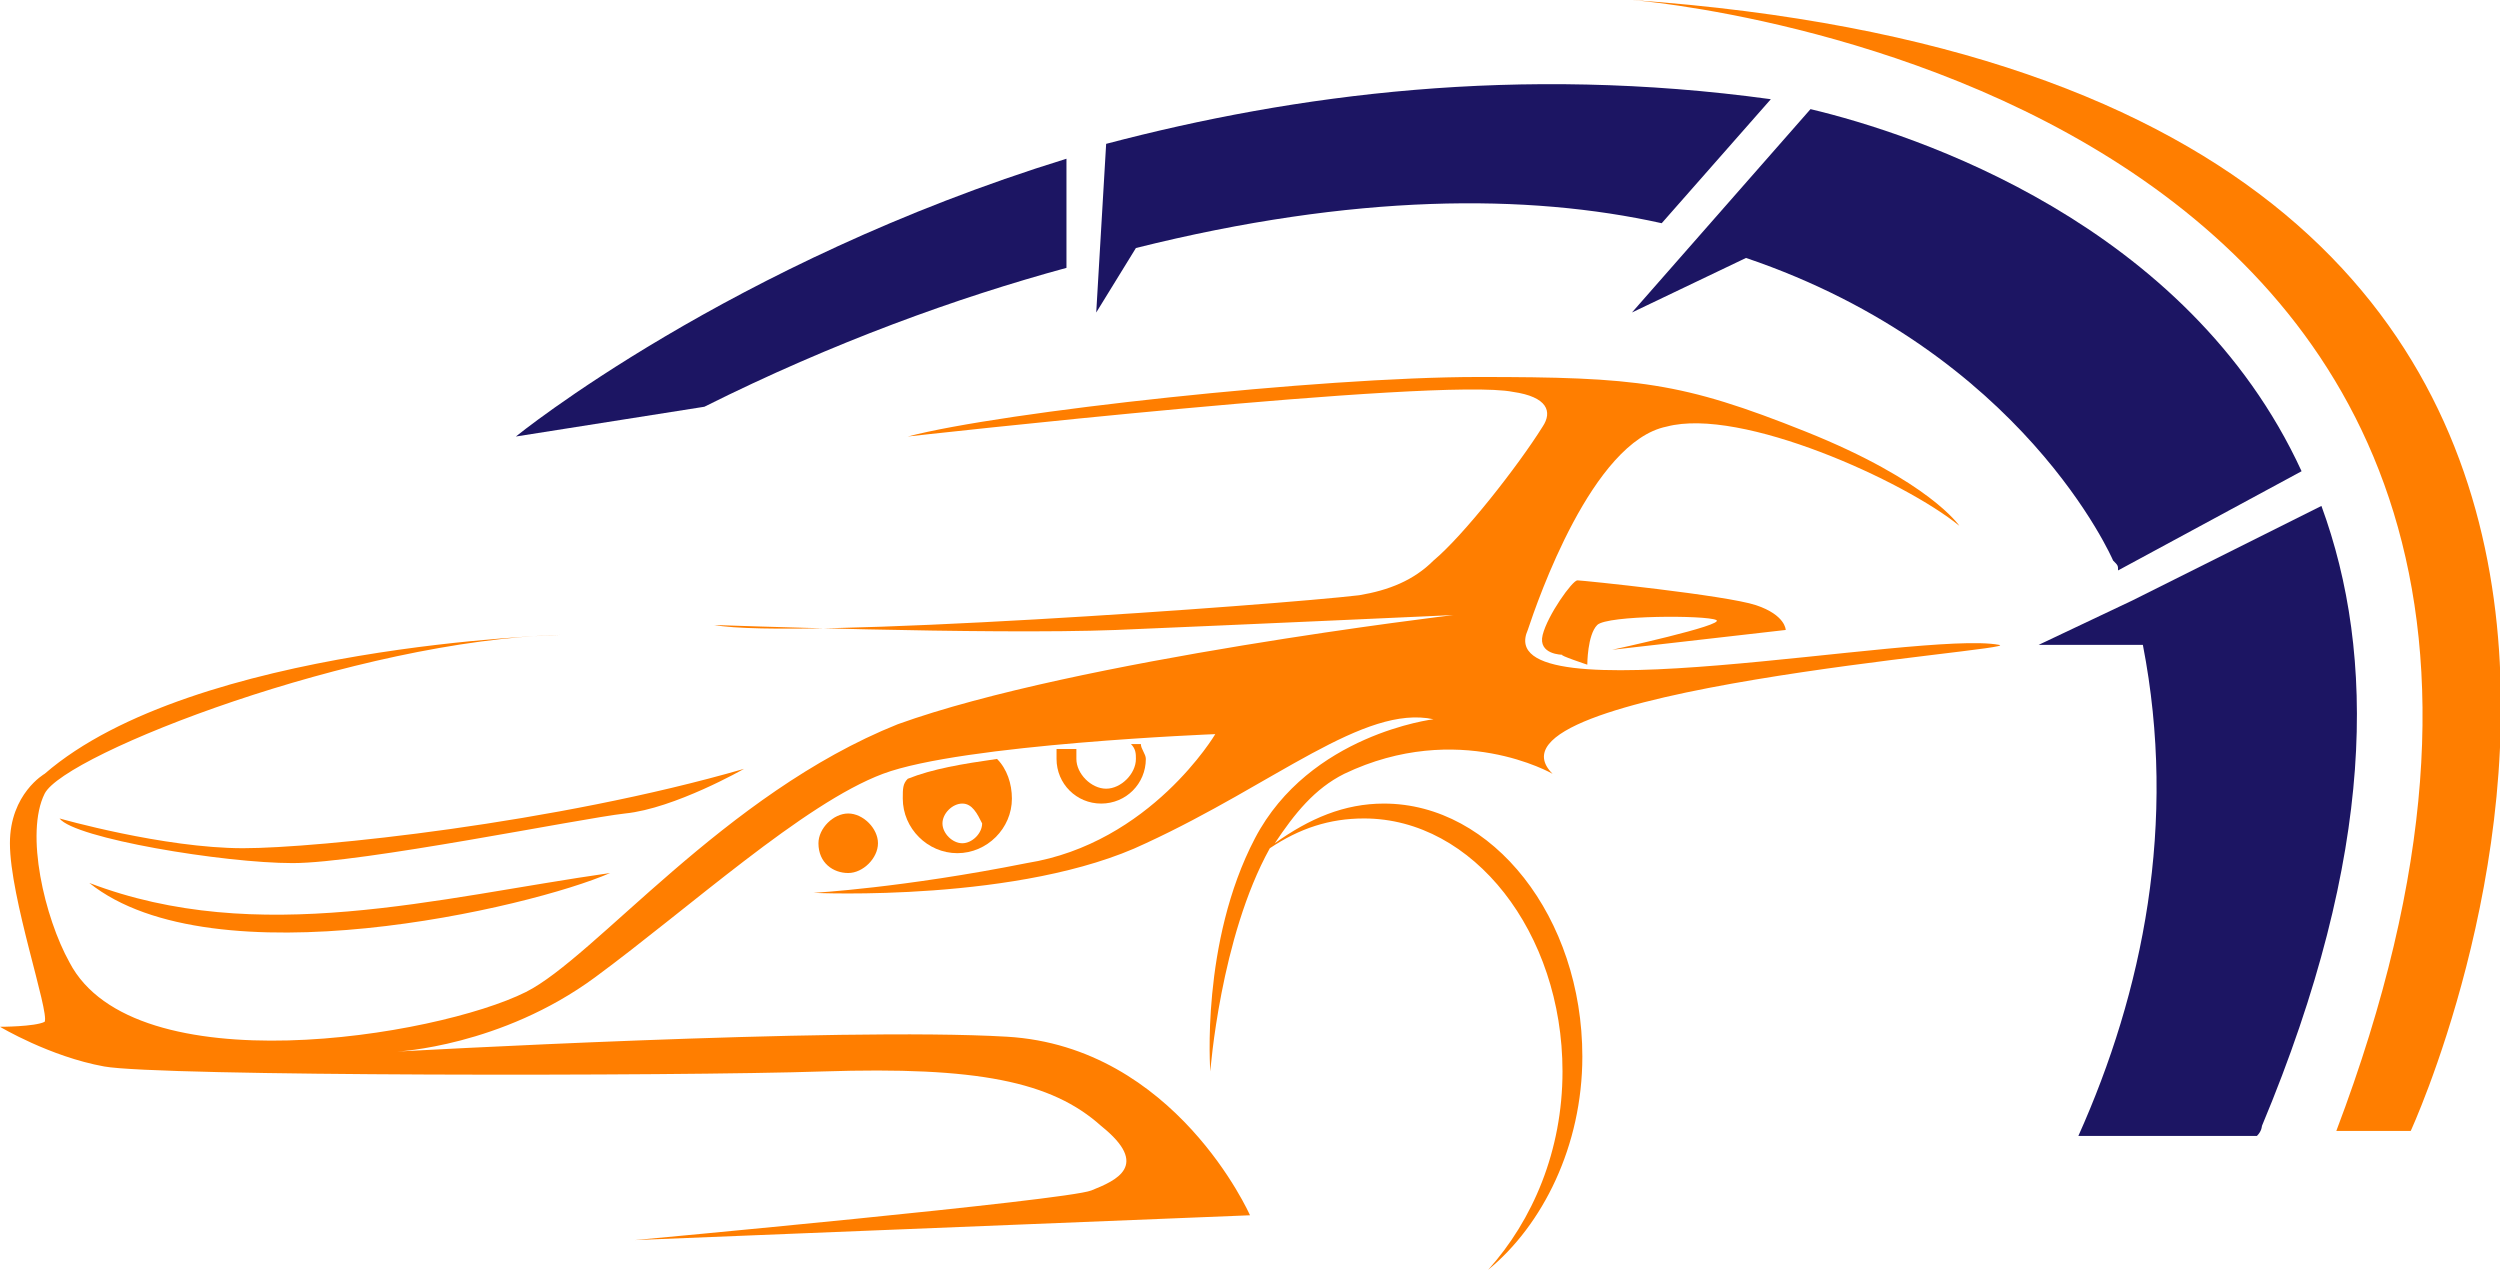 <?xml version="1.0" encoding="utf-8"?>
<!-- Generator: Adobe Illustrator 24.1.0, SVG Export Plug-In . SVG Version: 6.00 Build 0)  -->
<svg version="1.1" id="Layer_1" xmlns="http://www.w3.org/2000/svg" xmlns:xlink="http://www.w3.org/1999/xlink" x="0px" y="0px"
	 width="50.4px" height="25.7px" viewBox="0 0 50.4 25.7" style="enable-background:new 0 0 50.4 25.7;" xml:space="preserve">
<style type="text/css">
	.st0{fill-rule:evenodd;clip-rule:evenodd;fill:#FF7E00;}
	.st1{fill:#1C1563;}
	.st2{fill:#FF7E00;}
</style>
<g>
	<g>
		<g>
			<path class="st0" d="M29.3,12.4c0,0-7.6,0.9-11.2,2.2C14.6,16,12,19.3,10.6,20c-1.8,0.9-7.9,1.9-9.2-0.6
				c-0.5-0.9-0.9-2.6-0.5-3.4c0.4-0.8,6.3-3.1,10.4-3.2c0,0-7.4,0.2-10.4,2.8c0,0-0.7,0.4-0.7,1.4c0,1.1,0.8,3.4,0.7,3.6
				C0.7,20.7,0,20.7,0,20.7s1,0.6,2.1,0.8c1.1,0.2,11.5,0.2,14.5,0.1c3.1-0.1,4.6,0.2,5.6,1.1c1,0.8,0.3,1.1-0.2,1.3
				c-0.5,0.2-9.2,1-9.2,1l12.4-0.5c0,0-1.5-3.4-4.9-3.6c-3.4-0.2-12.3,0.3-12.3,0.3s2.1-0.1,4-1.5c1.9-1.4,4.2-3.5,5.8-4.1
				c1.6-0.6,6.7-0.8,6.7-0.8s-1.3,2.2-3.8,2.6c-2.5,0.5-4.3,0.6-4.3,0.6s4.2,0.2,6.7-1c2.6-1.2,4.4-2.8,5.8-2.5c0,0-2.5,0.3-3.6,2.4
				c-1.1,2.1-0.9,4.7-0.9,4.7s0.2-2.7,1.2-4.5c0.6-0.4,1.2-0.6,1.9-0.6c2.2,0,4,2.3,4,5.1c0,1.6-0.6,3-1.5,4
				c1.1-0.9,1.9-2.5,1.9-4.3c0-2.8-1.8-5.1-4-5.1c-0.8,0-1.5,0.3-2.2,0.8c0.4-0.6,0.8-1.1,1.4-1.4c2.3-1.1,4.2,0,4.2,0
				c-1.7-1.7,9.6-2.5,9-2.6c-1.6-0.3-10.3,1.5-9.5-0.3c0.2-0.6,1.3-3.8,2.8-4.1c1.5-0.4,4.8,1.1,5.9,2c0,0-0.6-0.9-3.1-1.9
				c-2.5-1-3.4-1.1-6.6-1.1c-3.2,0-9.6,0.7-11.5,1.2c0,0,10.7-1.2,12.2-0.9c0.7,0.1,0.8,0.4,0.6,0.7c-0.5,0.8-1.6,2.2-2.2,2.7
				c-0.4,0.4-0.9,0.6-1.5,0.7c-1.7,0.2-11.4,0.9-13,0.6c0,0,5.5,0.2,8.1,0.1C24.9,12.6,29.3,12.4,29.3,12.4L29.3,12.4z M1.8,17.8
				c3.4,1.3,7,0.3,10.5-0.2C10.7,18.3,4.3,19.8,1.8,17.8L1.8,17.8z M15,15.5c0,0-1.4,0.8-2.4,0.9c-0.9,0.1-5.3,1-6.7,1
				c-1.4,0-4.4-0.5-4.7-0.9c0,0,2.1,0.6,3.7,0.6C6.4,17.1,11.2,16.6,15,15.5L15,15.5z M31.5,13.2c0,0-0.5,0-0.4-0.4
				c0.1-0.4,0.6-1.1,0.7-1.1c0.1,0,3,0.3,3.6,0.5c0.6,0.2,0.6,0.5,0.6,0.5l-3.5,0.4c0,0,2.3-0.5,2.1-0.6c-0.2-0.1-2.2-0.1-2.4,0.1
				c-0.2,0.2-0.2,0.8-0.2,0.8S31.4,13.2,31.5,13.2z"/>
			<path class="st0" d="M17.1,17.6c0.3,0,0.6-0.3,0.6-0.6c0-0.3-0.3-0.6-0.6-0.6c-0.3,0-0.6,0.3-0.6,0.6
				C16.5,17.4,16.8,17.6,17.1,17.6z"/>
			<path class="st0" d="M20.1,15.3c0.2,0.2,0.3,0.5,0.3,0.8c0,0.6-0.5,1.1-1.1,1.1c-0.6,0-1.1-0.5-1.1-1.1c0-0.2,0-0.3,0.1-0.4
				C18.8,15.5,19.4,15.4,20.1,15.3L20.1,15.3z M19.4,16.2c-0.2,0-0.4,0.2-0.4,0.4c0,0.2,0.2,0.4,0.4,0.4c0.2,0,0.4-0.2,0.4-0.4
				C19.7,16.4,19.6,16.2,19.4,16.2z"/>
			<path class="st0" d="M23,15c0,0.1,0.1,0.2,0.1,0.3c0,0.5-0.4,0.9-0.9,0.9c-0.5,0-0.9-0.4-0.9-0.9c0-0.1,0-0.1,0-0.2
				c0.1,0,0.2,0,0.4,0c0,0.1,0,0.1,0,0.2c0,0.3,0.3,0.6,0.6,0.6c0.3,0,0.6-0.3,0.6-0.6c0-0.1,0-0.2-0.1-0.3C22.8,15,22.9,15,23,15z"
				/>
		</g>
		<g>
			<path class="st1" d="M33.5,4.5C30.8,3.9,27.3,3.9,22.9,5l-0.8,1.3l0.2-3.4c3.8-1,8.3-1.6,13.4-0.9L33.5,4.5L33.5,4.5z"/>
			<path class="st1" d="M10.4,8.8c0,0,4.3-3.5,11.1-5.6v2.2l0,0c-2.2,0.6-4.7,1.5-7.3,2.8L10.4,8.8z"/>
			<path class="st1" d="M41.1,13l1.9-0.9l0,0l0,0l3.8-1.9c1.1,3,1.1,7-1.2,12.5c0,0,0,0.1-0.1,0.2h-3.6c1.3-2.9,2-6.3,1.3-9.9H41.1z
				"/>
			<path class="st1" d="M32.9,6.3l3.6-4.1c2.1,0.5,7.6,2.3,9.9,7.3l-3.7,2l0,0c0-0.1,0-0.1-0.1-0.2c0,0-1.8-4.2-7.4-6.1L32.9,6.3z"
				/>
			<path class="st2" d="M32.9,0c0,0,22.2,1.7,14.2,22.8h1.5C48.6,22.8,58.3,1.8,32.9,0z"/>
		</g>
	</g>
</g>
</svg>
